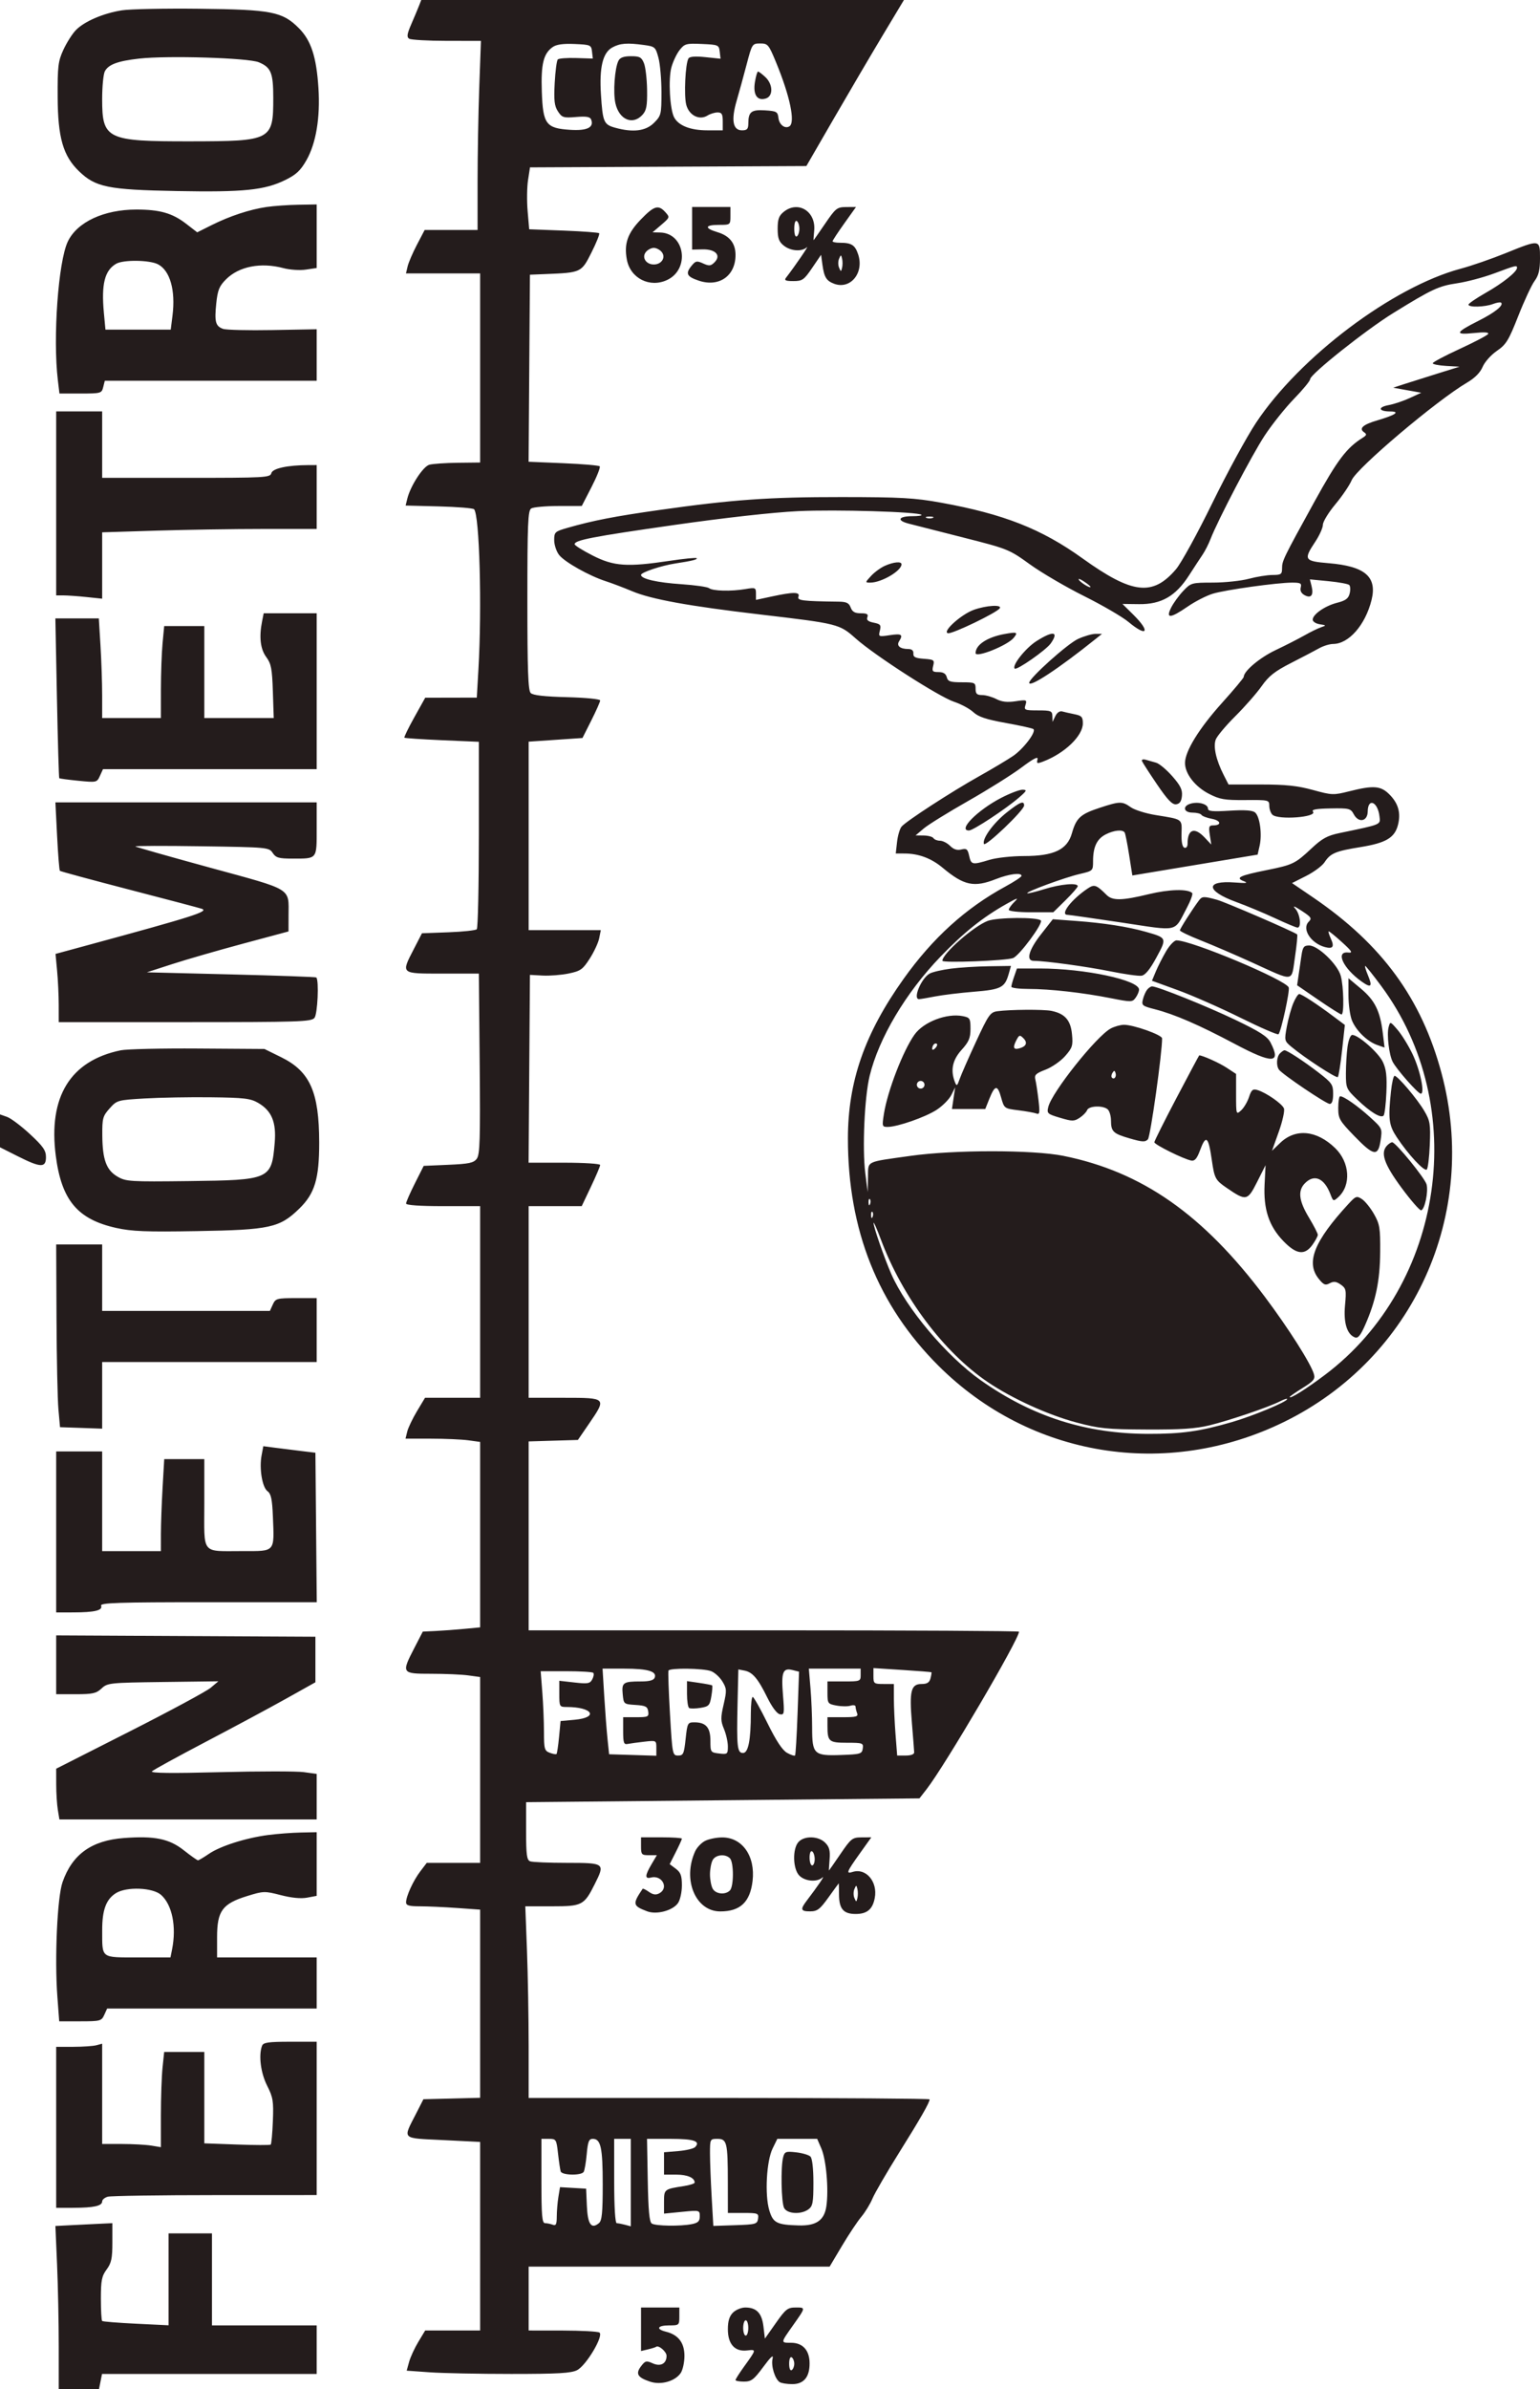 <svg id="svgContent" version="1.1" width="603" height="935" style="position: relative; width: 603px; height: 935px; margin:auto; user-select: none; cursor: default;" xmlns="http://www.w3.org/2000/svg" xmlns:xlink="http://www.w3.org/1999/xlink" viewBox="0 0 603 935"><g id="svgPath"><path d="M 164.071 2.250 C 163.588 3.488, 162.233 6.713, 161.059 9.418 C 159.375 13.302, 159.197 14.508, 160.213 15.153 C 160.921 15.602, 167.534 15.976, 174.908 15.985 L 188.316 16 187.658 34.160 C 187.296 44.148, 187 60.798, 187 71.160 L 187 90 176.639 90 L 166.279 90 163.267 95.750 C 161.610 98.913, 159.964 102.737, 159.608 104.250 L 158.962 107 173.481 107 L 188 107 188 144 L 188 181 179.250 181.100 C 174.438 181.155, 169.424 181.501, 168.109 181.869 C 165.635 182.562, 160.703 190.162, 159.477 195.169 L 158.824 197.838 171.832 198.169 C 178.986 198.351, 185.191 198.853, 185.621 199.285 C 187.752 201.424, 188.744 237.427, 187.343 261.750 L 186.694 273 176.597 273.022 L 166.500 273.043 162.240 280.678 C 159.897 284.878, 158.145 288.478, 158.347 288.680 C 158.548 288.882, 165.190 289.328, 173.107 289.671 L 187.500 290.296 187.500 326.560 C 187.500 346.505, 187.135 363.191, 186.690 363.639 C 186.244 364.087, 181.231 364.626, 175.550 364.836 L 165.221 365.219 162.110 371.250 C 156.958 381.240, 156.683 381, 173.250 381.001 L 187.500 381.003 187.822 416.251 C 188.093 445.887, 187.913 451.810, 186.690 453.449 C 185.469 455.085, 183.687 455.465, 175.570 455.820 L 165.903 456.243 162.451 463.096 C 160.553 466.866, 159 470.411, 159 470.975 C 159 471.628, 164.265 472, 173.500 472 L 188 472 188 509.500 L 188 547 177.211 547 L 166.423 547 163.270 552.250 C 161.536 555.137, 159.818 558.737, 159.450 560.250 L 158.783 563 168.752 563 C 174.235 563, 180.809 563.286, 183.360 563.636 L 188 564.272 188 600.556 L 188 636.841 181.750 637.432 C 178.313 637.758, 173.261 638.131, 170.525 638.262 L 165.550 638.500 162.275 644.837 C 157.102 654.847, 157.201 655, 168.860 655 C 174.284 655, 180.809 655.286, 183.360 655.636 L 188 656.272 188 692.636 L 188 729 177.551 729 L 167.102 729 164.582 732.304 C 161.815 735.931, 159 742.066, 159 744.468 C 159 745.653, 160.211 746, 164.346 746 C 167.287 746, 173.812 746.292, 178.846 746.650 L 188 747.299 188 784.117 L 188 820.934 176.894 821.217 L 165.788 821.500 162.985 827 C 157.658 837.452, 156.856 836.651, 173.471 837.482 L 188 838.208 188 875.104 L 188 912 177.243 912 L 166.485 912 163.809 916.432 C 162.336 918.869, 160.706 922.406, 160.185 924.290 L 159.239 927.717 168.273 928.359 C 173.242 928.711, 187.610 929, 200.203 929 C 218.558 929, 223.672 928.704, 225.988 927.506 C 229.588 925.645, 236.513 913.946, 234.699 912.793 C 234.039 912.374, 227.537 912.024, 220.250 912.015 L 207 912 207 899.500 L 207 887 265.924 887 L 324.848 887 329.674 878.893 C 332.328 874.434, 335.739 869.310, 337.253 867.507 C 338.768 865.704, 340.733 862.491, 341.620 860.367 C 342.508 858.243, 347.177 850.204, 351.995 842.502 C 360.313 829.209, 364 822.775, 364 821.550 C 364 821.247, 328.675 821, 285.500 821 L 207 821 206.997 800.750 C 206.995 789.612, 206.699 772.738, 206.340 763.250 L 205.685 746 216.168 746 C 227.966 746, 228.711 745.612, 232.887 737.290 C 236.983 729.129, 236.815 729, 222.082 729 C 214.977 729, 208.452 728.727, 207.582 728.393 C 206.269 727.889, 206 725.871, 206 716.519 L 206 705.252 283.011 704.506 L 360.021 703.761 362.843 700.131 C 370.053 690.852, 399 641.535, 399 638.529 C 399 638.238, 355.800 638, 303 638 L 207 638 207 601.036 L 207 564.072 216.638 563.786 L 226.277 563.500 230.638 557.138 C 237.571 547.025, 237.547 547, 221 547 L 207 547 207 509.500 L 207 472 217.389 472 L 227.778 472 231.389 464.396 C 233.375 460.214, 235 456.389, 235 455.896 C 235 455.403, 228.694 455, 220.988 455 L 206.975 455 207.238 418.250 L 207.500 381.500 212.500 381.768 C 215.250 381.916, 219.832 381.553, 222.682 380.961 C 227.319 379.999, 228.186 379.385, 230.921 375.123 C 232.603 372.503, 234.264 368.928, 234.614 367.179 L 235.250 364 221.125 364 L 207 364 207 327.119 L 207 290.239 217.537 289.521 L 228.074 288.802 231.537 281.926 C 233.442 278.144, 235 274.624, 235 274.104 C 235 273.576, 229.286 273.014, 222.047 272.829 C 213.132 272.603, 208.690 272.095, 207.797 271.200 C 206.784 270.184, 206.500 262.246, 206.500 234.914 C 206.500 204.903, 206.713 199.792, 208 198.979 C 208.825 198.457, 213.618 198.024, 218.652 198.015 L 227.804 198 231.632 190.563 C 233.738 186.473, 235.171 182.837, 234.817 182.483 C 234.463 182.129, 228.054 181.583, 220.574 181.270 L 206.976 180.699 207.238 144.100 L 207.500 107.500 213.500 107.259 C 227.614 106.691, 227.631 106.683, 231.584 98.833 C 233.533 94.962, 234.893 91.560, 234.606 91.272 C 234.318 90.985, 228.037 90.519, 220.646 90.237 L 207.209 89.724 206.597 82.612 C 206.260 78.700, 206.331 73.250, 206.755 70.500 L 207.524 65.500 261.631 65.241 L 315.738 64.983 326.581 46.241 C 332.544 35.934, 341.139 21.312, 345.680 13.750 L 353.937 -0 259.444 -0 L 164.950 0 164.071 2.250 M 47.777 4.033 C 40.466 5.168, 32.946 8.403, 29.671 11.823 C 28.261 13.295, 26.073 16.750, 24.810 19.500 C 22.759 23.962, 22.519 25.952, 22.578 38 C 22.656 53.902, 24.713 61.025, 30.964 67.041 C 37.436 73.268, 42.335 74.260, 69.098 74.761 C 95.421 75.255, 103.552 74.432, 111.683 70.454 C 115.945 68.369, 117.664 66.767, 119.971 62.727 C 123.745 56.118, 125.427 46.063, 124.691 34.502 C 123.912 22.250, 121.801 15.801, 117 11 C 110.559 4.559, 106.344 3.740, 78 3.421 C 64.525 3.269, 50.925 3.545, 47.777 4.033 M 216.388 18.429 C 212.778 20.978, 211.782 25.093, 212.154 35.912 C 212.592 48.612, 213.777 50.200, 223.271 50.805 C 229.896 51.226, 232.658 49.878, 231.476 46.798 C 231.052 45.692, 229.628 45.449, 225.558 45.787 C 220.639 46.195, 220.056 46.015, 218.474 43.601 C 217.078 41.471, 216.835 39.361, 217.195 32.499 C 217.440 27.839, 217.986 23.683, 218.409 23.263 C 218.832 22.843, 222.091 22.595, 225.652 22.711 L 232.125 22.921 231.813 20.211 C 231.512 17.607, 231.243 17.489, 225 17.218 C 220.469 17.022, 217.860 17.389, 216.388 18.429 M 239.785 18.554 C 236.023 20.595, 234.624 26.359, 235.307 37 C 236 47.779, 236.411 48.742, 240.849 49.975 C 247.854 51.921, 252.857 51.297, 256.077 48.077 C 258.878 45.276, 259 44.774, 259 36.091 C 259 31.107, 258.470 25.047, 257.822 22.626 C 256.694 18.408, 256.458 18.198, 252.183 17.612 C 245.571 16.705, 242.803 16.916, 239.785 18.554 M 266.110 19.587 C 264.953 21.058, 263.503 24.115, 262.888 26.381 C 261.635 30.996, 262.286 42.797, 263.967 45.939 C 265.704 49.184, 270.363 51, 276.950 51 L 283 51 283 47.500 C 283 44.659, 282.621 44, 280.986 44 C 279.879 44, 278.101 44.545, 277.035 45.210 C 273.843 47.203, 269.801 45.160, 268.704 40.998 C 267.749 37.377, 268.355 24.853, 269.580 22.870 C 270.043 22.122, 272.264 21.952, 276.204 22.364 L 282.131 22.983 281.816 20.242 C 281.511 17.594, 281.272 17.490, 274.857 17.207 C 268.680 16.934, 268.065 17.101, 266.110 19.587 M 292.337 25.261 C 291.147 29.792, 289.384 36.207, 288.419 39.515 C 286.229 47.025, 286.956 51, 290.519 51 C 292.555 51, 293.003 50.507, 293.015 48.250 C 293.040 43.740, 294.202 42.847, 299.597 43.189 C 304.071 43.473, 304.527 43.733, 304.808 46.165 C 305.114 48.812, 307.347 50.522, 309.090 49.444 C 311.498 47.956, 309.322 37.573, 303.812 24.250 C 300.982 17.408, 300.636 17.001, 297.657 17.011 C 294.547 17.021, 294.468 17.143, 292.337 25.261 M 54.500 22.931 C 46.138 23.870, 42.490 25.215, 41.061 27.886 C 40.477 28.977, 40 33.887, 40 38.799 C 40 54.495, 41.794 55.354, 74.500 55.311 C 106.338 55.270, 107 54.925, 107 38.369 C 107 28.516, 106.134 26.372, 101.346 24.371 C 97.219 22.647, 65.664 21.677, 54.500 22.931 M 242.172 23.750 C 240.690 26.637, 240.006 36.227, 240.980 40.473 C 242.451 46.893, 247.775 49.116, 251.588 44.903 C 253.130 43.199, 253.464 41.371, 253.371 35.153 C 253.308 30.944, 252.760 26.262, 252.153 24.750 C 251.208 22.394, 250.478 22, 247.060 22 C 244.269 22, 242.800 22.526, 242.172 23.750 M 295.588 32.175 C 294.802 37.089, 296.506 39.609, 299.888 38.535 C 302.803 37.610, 302.691 32.998, 299.686 30.174 C 298.413 28.978, 297.120 28, 296.813 28 C 296.507 28, 295.955 29.879, 295.588 32.175 M 104.387 80.999 C 97.798 81.965, 89.955 84.551, 82.861 88.098 L 77.222 90.917 72.861 87.552 C 67.491 83.410, 62.598 82.013, 53.432 82.006 C 40.671 81.996, 30.176 86.895, 26.539 94.559 C 22.808 102.421, 20.666 132.252, 22.648 148.750 L 23.279 154 31.531 154 C 39.499 154, 39.805 153.914, 40.411 151.500 L 41.038 149 82.519 149 L 124 149 124 138.924 L 124 128.848 106.750 129.162 C 97.263 129.335, 88.529 129.127, 87.342 128.700 C 84.385 127.636, 83.933 125.942, 84.681 118.717 C 85.217 113.540, 85.851 111.971, 88.473 109.340 C 93.550 104.242, 102.133 102.564, 111 104.934 C 113.481 105.598, 117.407 105.855, 119.750 105.507 L 124 104.877 124 92.439 L 124 80 116.750 80.125 C 112.763 80.193, 107.199 80.587, 104.387 80.999 M 250.873 85.938 C 245.720 91.284, 244.292 95.414, 245.455 101.612 C 246.829 108.935, 254.469 112.769, 261.264 109.545 C 270.264 105.274, 268.171 91.225, 258.500 90.991 L 255.500 90.919 258.930 87.987 C 262.287 85.116, 262.321 85.012, 260.525 83.027 C 257.784 79.999, 256.111 80.504, 250.873 85.938 M 271 89.336 L 271 97.673 275.119 97.586 C 280.208 97.480, 282.476 99.953, 279.770 102.659 C 278.320 104.108, 277.673 104.172, 275.312 103.096 C 272.838 101.969, 272.361 102.071, 270.742 104.070 C 268.322 107.059, 268.908 108.249, 273.577 109.820 C 281.538 112.498, 288 107.996, 288 99.772 C 288 95.222, 285.677 92.283, 280.964 90.871 C 275.699 89.294, 275.940 88, 281.500 88 C 285.976 88, 286 87.981, 286 84.500 L 286 81 278.500 81 L 271 81 271 89.336 M 306.861 82.912 C 304.989 84.428, 304.500 85.792, 304.500 89.500 C 304.500 93.208, 304.989 94.572, 306.861 96.088 C 309.556 98.271, 313.964 98.592, 315.944 96.750 C 317.054 95.717, 311.187 104.282, 307.724 108.750 C 306.986 109.702, 307.679 110, 310.628 109.998 C 314.167 109.996, 314.801 109.555, 318 104.854 L 321.500 99.712 322.035 103.606 C 322.703 108.467, 323.568 109.885, 326.560 111.023 C 332.944 113.450, 338.421 106.837, 336.029 99.588 C 334.810 95.893, 333.425 95, 328.918 95 C 327.313 95, 326 94.743, 326 94.429 C 326 94.115, 328.064 90.965, 330.588 87.429 L 335.176 81 331.338 81.024 C 327.746 81.046, 327.217 81.462, 323.086 87.524 C 320.659 91.086, 318.622 94, 318.560 94 C 318.498 94, 318.609 92.308, 318.806 90.239 C 319.526 82.687, 312.478 78.363, 306.861 82.912 M 311 89.500 C 311 91.657, 311.404 92.869, 312 92.500 C 312.550 92.160, 313 90.810, 313 89.500 C 313 88.190, 312.550 86.840, 312 86.500 C 311.404 86.131, 311 87.343, 311 89.500 M 589.500 99.085 C 584 101.312, 576.125 104.034, 572 105.133 C 545.352 112.236, 508.883 139.678, 491.775 165.500 C 488.131 171, 480.415 185.178, 474.628 197.007 C 468.842 208.836, 462.463 220.435, 460.453 222.783 C 451.329 233.443, 443.364 232.512, 423.861 218.507 C 407.800 206.975, 393.062 201.174, 368.500 196.719 C 358.132 194.838, 352.829 194.539, 329.500 194.521 C 301.100 194.499, 286.786 195.516, 258 199.601 C 240.544 202.078, 232.186 203.703, 222.250 206.551 C 217.266 207.980, 217 208.225, 217 211.393 C 217 213.229, 217.871 215.838, 218.936 217.192 C 221.120 219.968, 230.732 225.367, 237.203 227.452 C 239.567 228.213, 244.208 229.974, 247.518 231.364 C 255.047 234.527, 269.570 237.165, 297.626 240.466 C 328.264 244.071, 328.671 244.173, 335.093 249.886 C 342.574 256.542, 367.690 272.685, 373.617 274.648 C 376.302 275.537, 379.675 277.354, 381.110 278.686 C 383.099 280.530, 386.148 281.542, 393.910 282.937 C 399.515 283.943, 404.354 285.021, 404.664 285.331 C 405.783 286.450, 400.729 293.089, 396.660 295.848 C 394.372 297.398, 388.401 300.961, 383.391 303.764 C 372.501 309.857, 354.767 321.370, 353.010 323.488 C 352.319 324.320, 351.526 327.026, 351.247 329.501 L 350.740 334 354.120 334.006 C 359.694 334.015, 364.642 335.859, 369.110 339.592 C 377.460 346.568, 381.384 347.396, 390 344 C 395.124 341.980, 400.010 341.369, 399.988 342.750 C 399.982 343.163, 397.169 345.024, 393.738 346.887 C 378.102 355.377, 365.215 367.056, 353.792 383.086 C 338.579 404.433, 332.022 423.223, 332.010 445.500 C 331.992 481.326, 343.769 510.863, 367.498 534.500 C 403.392 570.255, 456.672 578.936, 502.629 556.519 C 553.547 531.681, 579.188 475.083, 564.459 420.044 C 556.627 390.780, 541.159 369.600, 514.204 351.230 L 505.908 345.577 511.435 342.782 C 514.475 341.245, 517.710 338.847, 518.623 337.453 C 520.952 333.898, 522.875 333.086, 532.739 331.489 C 542.685 329.879, 546.109 327.847, 547.393 322.791 C 548.579 318.120, 547.518 314.364, 544.026 310.872 C 540.646 307.492, 537.821 307.269, 528.388 309.638 C 522.103 311.217, 521.582 311.199, 514.062 309.138 C 508.009 307.479, 503.432 307, 493.650 307 L 481.041 307 479.132 303.250 C 476.160 297.410, 474.988 292.161, 476.039 289.398 C 476.547 288.060, 480.009 283.936, 483.732 280.233 C 487.454 276.530, 492.078 271.257, 494.007 268.515 C 496.801 264.543, 499.136 262.703, 505.507 259.455 C 509.903 257.213, 514.850 254.622, 516.500 253.696 C 518.150 252.770, 520.625 252.008, 522 252.002 C 528.120 251.978, 534.603 244.575, 537.031 234.838 C 539.306 225.711, 534.506 221.581, 520.250 220.397 C 510.675 219.602, 510.322 219.038, 515 212 C 516.645 209.525, 517.993 206.527, 517.996 205.337 C 517.998 204.148, 520.199 200.543, 522.887 197.327 C 525.574 194.110, 528.444 189.873, 529.264 187.911 C 531.250 183.157, 562.517 156.722, 574.409 149.742 C 577.493 147.932, 579.599 145.810, 580.535 143.571 C 581.321 141.689, 583.813 138.890, 586.091 137.329 C 589.740 134.830, 590.719 133.237, 594.488 123.661 C 596.835 117.700, 599.710 111.531, 600.877 109.952 C 602.490 107.771, 603 105.629, 603 101.040 C 603 93.608, 603.017 93.611, 589.500 99.085 M 252.930 98.584 C 251.176 100.697, 252.926 103.500, 256 103.500 C 259.074 103.500, 260.824 100.697, 259.070 98.584 C 258.347 97.713, 256.965 97, 256 97 C 255.035 97, 253.653 97.713, 252.930 98.584 M 328.548 101.250 C 328.129 102.213, 328.129 103.787, 328.548 104.750 C 329.273 106.417, 329.329 106.417, 329.728 104.750 C 329.958 103.787, 329.958 102.213, 329.728 101.250 C 329.329 99.583, 329.273 99.583, 328.548 101.250 M 45.500 103.208 C 40.986 105.796, 39.628 111.206, 40.675 122.420 L 41.289 129 54.073 129 L 66.856 129 67.549 123.456 C 68.780 113.605, 66.581 105.869, 61.855 103.425 C 58.570 101.726, 48.321 101.590, 45.500 103.208 M 585 107.017 C 580.875 108.552, 574.403 110.272, 570.618 110.837 C 563.282 111.934, 560.786 113.095, 545.546 122.500 C 534.848 129.102, 513 146.471, 513 148.374 C 513 149.035, 510.170 152.484, 506.710 156.038 C 503.251 159.592, 498.055 166.100, 495.163 170.500 C 490.168 178.101, 476.869 203.512, 473.967 211 C 473.221 212.925, 471.849 215.625, 470.917 217 C 469.986 218.375, 467.548 222.098, 465.499 225.274 C 460.306 233.323, 454.701 236.527, 446 236.421 L 439.500 236.341 443.750 240.539 C 450.609 247.314, 449.180 249.499, 441.880 243.399 C 439.509 241.419, 431.704 236.873, 424.535 233.297 C 417.366 229.722, 407.782 224.111, 403.238 220.830 C 395.146 214.987, 394.611 214.772, 377.238 210.369 C 367.482 207.897, 357.799 205.432, 355.720 204.890 C 350.956 203.651, 351.816 202, 357.226 202 C 359.485 202, 361.098 201.764, 360.810 201.477 C 359.621 200.287, 327.314 199.320, 312.475 200.030 C 302.788 200.493, 283.708 202.623, 264 205.441 C 231.904 210.031, 225 211.366, 225 212.981 C 225 213.435, 228.186 215.425, 232.080 217.403 C 240.366 221.613, 245.551 221.971, 262.151 219.477 C 267.726 218.640, 272.501 218.168, 272.762 218.429 C 273.268 218.934, 270.947 219.514, 264.500 220.491 C 258.993 221.327, 251 223.986, 251 224.983 C 251 226.542, 257.258 227.978, 266.864 228.623 C 272.164 228.979, 277.015 229.675, 277.644 230.170 C 279.070 231.291, 286.228 231.475, 291.794 230.535 C 295.790 229.860, 296 229.947, 296 232.288 L 296 234.752 302.250 233.411 C 310.751 231.587, 313.364 231.610, 312.638 233.500 C 312.060 235.008, 314.178 235.271, 328.379 235.451 C 331.463 235.490, 332.431 235.962, 333.097 237.750 C 333.722 239.427, 334.734 240, 337.075 240 C 339.481 240, 340.077 240.357, 339.627 241.529 C 339.203 242.634, 339.888 243.228, 342.094 243.669 C 344.752 244.200, 345.066 244.600, 344.524 246.761 C 343.912 249.197, 343.983 249.230, 348.451 248.560 C 353.059 247.869, 353.720 248.313, 352.037 250.974 C 350.939 252.711, 352.435 253.962, 355.639 253.985 C 357.057 253.995, 357.731 254.590, 357.639 255.750 C 357.530 257.122, 358.420 257.567, 361.755 257.808 C 365.714 258.094, 365.967 258.285, 365.396 260.558 C 364.859 262.696, 365.119 263, 367.485 263 C 369.346 263, 370.350 263.622, 370.710 265 C 371.152 266.688, 372.074 267, 376.617 267 C 381.692 267, 382 267.143, 382 269.500 C 382 271.513, 382.497 272, 384.550 272 C 385.952 272, 388.451 272.699, 390.103 273.553 C 392.259 274.668, 394.393 274.914, 397.662 274.423 C 401.985 273.775, 402.183 273.849, 401.541 275.870 C 400.907 277.869, 401.207 278, 406.433 278 C 411.519 278, 412.006 278.194, 412.068 280.250 L 412.135 282.500 413.228 280.233 C 413.881 278.878, 414.959 278.145, 415.910 278.409 C 416.785 278.652, 418.962 279.145, 420.750 279.505 C 423.525 280.063, 424 280.586, 424 283.077 C 424 287.983, 416.869 294.818, 408.384 298.044 C 406.070 298.924, 405.814 298.819, 406.245 297.171 C 406.594 295.836, 404.777 296.762, 399.910 300.399 C 396.157 303.205, 386.746 309.100, 378.997 313.500 C 371.248 317.900, 363.466 322.719, 361.704 324.209 L 358.500 326.919 361.691 326.959 C 363.446 326.982, 365.160 327.450, 365.500 328 C 365.840 328.550, 366.991 329, 368.059 329 C 369.127 329, 370.907 329.907, 372.015 331.015 C 373.403 332.403, 374.773 332.844, 376.417 332.431 C 378.463 331.918, 378.901 332.273, 379.482 334.916 C 380.255 338.437, 380.697 338.525, 387.409 336.489 C 390.127 335.665, 396.169 335, 400.947 335 C 412.653 335, 417.892 332.515, 419.711 326.101 C 421.417 320.087, 423.038 318.597, 430.560 316.128 C 438.498 313.522, 439.382 313.507, 442.790 315.914 C 444.281 316.966, 448.650 318.336, 452.500 318.957 C 463.231 320.689, 462.789 320.374, 462.635 326.177 C 462.548 329.475, 462.944 331.448, 463.750 331.730 C 464.479 331.985, 465 331.333, 465 330.165 C 465 324.489, 467.695 323.516, 471.692 327.750 L 474.289 330.500 473.708 326.750 C 473.210 323.541, 473.397 323, 475.004 323 C 478.459 323, 478.100 321.109, 474.517 320.437 C 472.570 320.072, 470.731 319.374, 470.430 318.887 C 470.129 318.399, 468.559 318, 466.941 318 C 463.295 318, 462.909 315.312, 466.428 314.429 C 469.507 313.656, 473 314.734, 473 316.457 C 473 317.490, 474.850 317.663, 481.479 317.250 C 487.382 316.881, 490.406 317.092, 491.430 317.942 C 493.291 319.487, 494.244 326.434, 493.216 330.971 L 492.430 334.442 467.904 338.522 L 443.379 342.601 442.118 334.590 C 441.425 330.184, 440.638 326.223, 440.370 325.789 C 439.588 324.524, 436.143 324.874, 432.907 326.548 C 429.482 328.319, 428 331.465, 428 336.965 C 428 340.770, 427.958 340.810, 422.750 342.024 C 416.945 343.376, 401.656 348.989, 402.225 349.558 C 402.424 349.757, 405.419 349.037, 408.882 347.960 C 415.295 345.964, 422 345.365, 422 346.788 C 422 347.221, 419.847 349.696, 417.216 352.288 L 412.431 357 403.716 357 C 398.807 357, 395 356.580, 395 356.039 C 395 355.510, 396.012 354.090, 397.250 352.883 C 399.037 351.140, 398.378 351.321, 394.051 353.763 C 384.764 359.004, 377.401 364.888, 368.259 374.373 C 354.656 388.486, 344.078 406.292, 340.502 421.095 C 338.501 429.379, 337.601 449.422, 338.801 459 L 339.741 466.500 339.870 460.769 C 340.021 454.112, 338.529 454.870, 356.500 452.331 C 373.519 449.927, 404.468 449.922, 416.372 452.322 C 447.173 458.531, 471.091 475.256, 495.270 507.492 C 504.574 519.895, 513.270 533.594, 514.480 537.750 C 515.035 539.656, 514.361 540.480, 510.067 543.149 C 507.280 544.881, 505 546.468, 505 546.675 C 505 547.606, 511.503 543.528, 518.861 537.984 C 565.589 502.773, 575.681 432.855, 540.820 385.839 C 537.624 381.527, 534.804 378, 534.555 378 C 534.306 378, 534.780 379.624, 535.610 381.608 C 537.512 386.160, 536.899 386.777, 533.136 384.097 C 525.905 378.948, 522.781 372.189, 527.895 372.757 C 529.826 372.971, 529.407 372.285, 525.354 368.605 C 522.684 366.180, 520.371 364.319, 520.213 364.469 C 520.054 364.619, 520.465 365.927, 521.125 367.375 C 522.560 370.525, 521.894 371.455, 518.797 370.623 C 513.272 369.139, 509.646 363.496, 512.429 360.714 C 513.758 359.385, 513.454 358.908, 509.713 356.458 C 506.690 354.479, 505.994 354.259, 507.250 355.678 C 509.092 357.762, 509.669 363, 508.055 363 C 507.536 363, 503.598 361.358, 499.305 359.351 C 495.012 357.345, 488.140 354.479, 484.034 352.982 C 472.119 348.641, 471.827 344.471, 483.500 345.346 C 488.050 345.687, 488.896 345.564, 487 344.833 C 483.565 343.510, 485.372 342.639, 496 340.496 C 506.264 338.427, 507.132 338.006, 513.572 331.974 C 517.714 328.095, 519.732 326.997, 524.572 325.990 C 541.148 322.542, 540.534 322.798, 540.153 319.500 C 539.482 313.702, 535.611 312.083, 535.539 317.570 C 535.487 321.472, 531.966 322.173, 530.084 318.656 C 528.864 316.378, 528.288 316.233, 520.978 316.362 C 515.357 316.461, 513.433 316.812, 514.100 317.617 C 515.924 319.821, 500.377 320.977, 498.200 318.800 C 497.540 318.140, 497 316.568, 497 315.306 C 497 313.072, 496.755 313.014, 487.627 313.088 C 479.493 313.153, 477.611 312.831, 473.377 310.652 C 467.920 307.842, 464 302.795, 464 298.578 C 464 293.978, 469.500 285.060, 478.512 275.045 C 483.181 269.858, 487 265.285, 487 264.883 C 487 262.630, 493.280 257.349, 499.429 254.432 C 503.318 252.587, 508.427 249.984, 510.782 248.647 C 513.137 247.310, 516.062 245.879, 517.282 245.467 C 519.399 244.752, 519.375 244.698, 516.750 244.292 C 515.237 244.059, 514 243.255, 514 242.506 C 514 240.424, 518.855 237.065, 523.588 235.874 C 526.872 235.047, 527.977 234.229, 528.471 232.258 C 528.823 230.857, 528.748 229.359, 528.305 228.929 C 527.862 228.499, 524.214 227.828, 520.197 227.439 L 512.894 226.731 513.541 229.309 C 514.441 232.895, 513.402 234.286, 510.845 232.917 C 509.519 232.208, 508.986 231.163, 509.312 229.914 C 509.741 228.273, 509.263 228, 505.958 228 C 500.089 228, 479.969 230.804, 474.908 232.327 C 472.440 233.070, 468.025 235.325, 465.098 237.339 C 458.205 242.080, 456.345 242.198, 458.586 237.750 C 459.487 235.963, 461.612 233.037, 463.308 231.250 C 466.317 228.079, 466.601 228, 474.946 227.988 C 479.651 227.982, 485.975 227.312, 489 226.500 C 492.025 225.688, 496.188 225.018, 498.250 225.012 C 501.600 225.001, 502 224.728, 502 222.450 C 502 219.450, 502.368 218.692, 514.705 196.283 C 523.652 180.032, 527.279 175.232, 533.579 171.302 C 535.147 170.324, 535.247 169.931, 534.122 169.164 C 531.959 167.688, 533.659 166.156, 539.301 164.498 C 546.491 162.385, 548.431 161.035, 544.309 161.015 C 539.720 160.993, 539.355 159.341, 543.759 158.531 C 545.816 158.152, 549.525 156.908, 552 155.766 L 556.500 153.691 551 152.705 L 545.500 151.719 549.500 150.414 C 551.700 149.697, 557.550 147.847, 562.500 146.305 L 571.500 143.500 566.250 143.198 C 563.362 143.031, 561 142.559, 561 142.148 C 561 141.737, 565.738 139.221, 571.530 136.557 C 577.321 133.893, 582.342 131.256, 582.687 130.698 C 583.102 130.026, 581.209 129.902, 577.104 130.331 C 569.435 131.133, 569.810 130.128, 578.882 125.559 C 585.353 122.301, 588.844 119.511, 587.781 118.448 C 587.504 118.171, 586.061 118.407, 584.574 118.972 C 581.388 120.183, 575 120.344, 575 119.213 C 575 118.780, 578.038 116.701, 581.750 114.592 C 588.471 110.773, 594 106.360, 594 104.813 C 594 103.715, 593.616 103.809, 585 107.017 M 22 197 L 22 233 24.853 233 C 26.423 233, 30.473 233.289, 33.853 233.642 L 40 234.285 40 221.301 L 40 208.318 61.161 207.659 C 72.800 207.297, 91.700 207, 103.161 207 L 124 207 124 194.500 L 124 182 120.750 182.009 C 112.588 182.031, 106.734 183.301, 106.249 185.155 C 105.793 186.901, 104.004 187, 72.883 187 L 40 187 40 174 L 40 161 31 161 L 22 161 22 197 M 362.750 202.662 C 363.438 202.940, 364.563 202.940, 365.250 202.662 C 365.938 202.385, 365.375 202.158, 364 202.158 C 362.625 202.158, 362.063 202.385, 362.750 202.662 M 346.500 221.412 C 344.850 222.145, 342.409 223.927, 341.076 225.373 C 338.701 227.946, 338.695 228, 340.761 228 C 345.141 228, 353 223.393, 353 220.826 C 353 219.612, 349.927 219.889, 346.500 221.412 M 422.433 226.891 C 423.146 228.045, 427 230.374, 427 229.650 C 427 229.419, 425.820 228.457, 424.377 227.511 C 422.934 226.566, 422.059 226.287, 422.433 226.891 M 381.353 238.628 C 376.367 240.395, 368.707 247.320, 371.206 247.801 C 372.956 248.138, 390.443 239.709, 391.482 238.028 C 392.412 236.524, 386.262 236.888, 381.353 238.628 M 102.625 243.125 C 101.395 249.273, 101.945 254.006, 104.250 257.121 C 106.176 259.722, 106.549 261.663, 106.841 270.580 L 107.182 281 93.591 281 L 80 281 80 263 L 80 245 72.145 245 L 64.289 245 63.652 251.750 C 63.301 255.463, 63.011 263.563, 63.007 269.750 L 63 281 51.500 281 L 40 281 40 272.156 C 40 267.291, 39.707 258.516, 39.348 252.656 L 38.696 242 30.189 242 L 21.681 242 22.295 273.121 C 22.633 290.238, 23.042 304.375, 23.205 304.537 C 23.367 304.698, 26.746 305.150, 30.714 305.541 C 37.824 306.241, 37.946 306.213, 39.125 303.626 L 40.321 301 82.161 301 L 124 301 124 270.500 L 124 240 113.625 240 L 103.250 240 102.625 243.125 M 393.326 248.110 C 386.561 249.341, 382 252.350, 382 255.582 C 382 257.583, 394.421 252.623, 396.893 249.635 C 398.736 247.407, 398.274 247.209, 393.326 248.110 M 405.852 250.879 C 401.584 253.586, 396.127 260.460, 397.309 261.642 C 398.094 262.427, 409.615 254.388, 411.442 251.780 C 414.728 247.088, 412.417 246.715, 405.852 250.879 M 422.146 250.020 C 418.028 251.888, 403 265.365, 403 267.189 C 403 269.247, 414.641 261.573, 429 250.051 L 431.500 248.044 429 248.044 C 427.625 248.044, 424.541 248.933, 422.146 250.020 M 447.132 297.790 C 447.334 298.340, 449.975 302.435, 453 306.889 C 457.124 312.963, 459 314.928, 460.500 314.745 C 461.930 314.570, 462.585 313.630, 462.799 311.446 C 463.032 309.061, 462.204 307.377, 459.013 303.752 C 456.767 301.200, 453.932 298.826, 452.714 298.477 C 451.496 298.127, 449.659 297.605, 448.632 297.316 C 447.604 297.027, 446.929 297.240, 447.132 297.790 M 392.108 312.184 C 382.767 317.001, 374.846 325, 379.416 325 C 381.042 325, 393.802 316.599, 399 312.106 C 402.073 309.450, 402.243 309.076, 400.390 309.041 C 399.230 309.018, 395.503 310.433, 392.108 312.184 M 22.359 327.180 C 22.726 334.429, 23.215 340.549, 23.447 340.780 C 23.678 341.011, 35.935 344.330, 50.684 348.154 C 65.433 351.979, 78.175 355.342, 79 355.629 C 81.972 356.660, 75.918 358.587, 33.619 370.074 L 21.739 373.300 22.362 379.900 C 22.705 383.530, 22.989 389.538, 22.993 393.250 L 23 400 72.378 400 C 117.191 400, 121.882 399.846, 123.128 398.338 C 124.359 396.847, 124.958 383.625, 123.845 382.512 C 123.641 382.308, 108.630 381.771, 90.487 381.320 L 57.500 380.500 67.500 377.263 C 73 375.482, 85.482 371.882, 95.238 369.263 L 112.976 364.500 112.988 358.315 C 113.009 347.283, 114.965 348.479, 82.362 339.577 C 66.488 335.243, 53.275 331.491, 53 331.239 C 52.725 330.987, 64.380 330.958, 78.900 331.173 C 104.844 331.558, 105.325 331.603, 106.772 333.782 C 108.033 335.682, 109.147 336, 114.540 336 C 124.284 336, 124 336.349, 124 324.393 L 124 314 72.846 314 L 21.692 314 22.359 327.180 M 394.221 317.919 C 389 322.046, 384.551 328.154, 385.247 330.241 C 385.721 331.662, 401 317.089, 401 315.216 C 401 313.184, 399.408 313.819, 394.221 317.919 M 425.932 347.680 C 419.539 351.946, 414.887 358, 418.003 358 C 418.555 358, 428.062 359.359, 439.129 361.019 C 462.002 364.451, 459.545 365, 464.694 355.309 C 466.211 352.454, 467.162 349.829, 466.809 349.475 C 465.129 347.795, 457.806 347.982, 449.863 349.907 C 439.306 352.466, 435.616 352.535, 433.289 350.220 C 429.281 346.232, 428.504 345.963, 425.932 347.680 M 469.495 352.323 C 466.912 355.758, 462 363.466, 462 364.083 C 462 364.464, 465.712 366.244, 470.250 368.040 C 474.788 369.836, 483.675 373.658, 490 376.533 C 507.200 384.353, 505.563 384.545, 507.053 374.528 C 507.752 369.832, 508.138 365.844, 507.912 365.665 C 506.469 364.524, 479.766 352.996, 476.500 352.104 C 471.369 350.702, 470.698 350.723, 469.495 352.323 M 386.800 360.360 C 381.331 362.385, 369 373.207, 369 375.981 C 369 376.918, 393.869 375.970, 396.656 374.927 C 399.164 373.989, 408.581 361.248, 407.538 360.204 C 406.176 358.841, 390.588 358.958, 386.800 360.360 M 407.621 365.616 C 402.805 371.749, 401.633 375.994, 404.750 376.008 C 409.315 376.030, 425.529 378.248, 434.664 380.100 C 440.254 381.234, 445.793 382.013, 446.973 381.831 C 448.446 381.604, 450.272 379.372, 452.800 374.708 C 456.978 367, 456.986 367.019, 448.500 364.612 C 441.605 362.656, 432.178 361.193, 421.370 360.400 L 412.240 359.731 407.621 365.616 M 456.595 372.250 C 455.225 374.587, 453.419 378.142, 452.581 380.149 L 451.057 383.799 461.279 387.519 C 466.900 389.566, 477.909 394.414, 485.742 398.294 C 493.575 402.174, 500.265 405.069, 500.608 404.726 C 501.616 403.717, 505.111 387.732, 504.609 386.424 C 503.473 383.463, 466.592 368, 460.666 368 C 459.796 368, 457.964 369.913, 456.595 372.250 M 509.588 374 C 509.265 376.200, 508.752 379.703, 508.449 381.784 L 507.897 385.567 516.227 391.284 C 520.808 394.428, 524.881 397, 525.278 397 C 526.356 397, 526.139 386.039, 524.979 381.863 C 523.724 377.346, 516.065 370, 512.610 370 C 510.535 370, 510.089 370.590, 509.588 374 M 372.310 379.060 C 368.905 379.503, 365.197 380.359, 364.070 380.963 C 360.757 382.736, 357.293 391, 359.864 391 C 360.338 391, 363.151 390.526, 366.114 389.946 C 369.076 389.367, 375.914 388.536, 381.309 388.101 C 391.942 387.243, 393.425 386.493, 394.942 381.203 L 395.860 378 387.180 378.127 C 382.406 378.197, 375.714 378.616, 372.310 379.060 M 397.098 382.149 C 396.494 383.881, 396 385.681, 396 386.149 C 396 386.617, 399.038 387.003, 402.750 387.008 C 411.178 387.017, 423.938 388.449, 434.911 390.617 C 442.970 392.210, 443.379 392.203, 444.661 390.448 C 445.398 389.442, 446 388.003, 446 387.253 C 446 383.531, 424.708 379, 407.219 379 L 398.196 379 397.098 382.149 M 528 389.439 C 528 393.083, 528.625 397.560, 529.389 399.389 C 531.068 403.408, 535.403 407.596, 539.284 408.949 L 542.137 409.944 541.440 404.222 C 540.395 395.645, 538.330 391.463, 532.893 386.910 L 528 382.814 528 389.439 M 449.203 387.256 C 448.630 387.946, 447.874 389.654, 447.523 391.052 C 446.927 393.427, 447.230 393.681, 452.171 394.947 C 459.931 396.936, 469.394 401.036, 483.527 408.534 C 498.380 416.413, 501.774 416.266, 497.463 407.929 C 496.262 405.606, 493.264 403.681, 483.713 399.104 C 472.654 393.802, 453.234 386, 451.099 386 C 450.629 386, 449.776 386.565, 449.203 387.256 M 506.399 392.588 C 505.574 394.562, 504.437 398.679, 503.871 401.738 C 502.867 407.169, 502.910 407.355, 505.672 409.656 C 510.922 414.029, 523.263 422.071, 523.839 421.494 C 524.153 421.180, 524.900 416.462, 525.499 411.009 L 526.587 401.096 522.044 397.695 C 515.567 392.847, 509.671 389, 508.717 389 C 508.266 389, 507.223 390.615, 506.399 392.588 M 390.500 395.730 C 387.753 396.105, 387.052 397.107, 382.178 407.628 C 379.250 413.947, 376.362 420.530, 375.760 422.258 C 374.792 425.035, 374.578 425.173, 373.903 423.449 C 372.101 418.842, 372.931 414.819, 376.500 410.868 C 379.376 407.685, 380 406.214, 380 402.622 C 380 398.564, 379.784 398.207, 377 397.650 C 370.757 396.401, 361.642 399.885, 358.087 404.878 C 353.601 411.178, 347.528 426.895, 346.107 435.884 C 345.337 440.760, 345.404 441, 347.544 441 C 351.380 441, 362.295 437.203, 366.726 434.327 C 369.050 432.819, 371.640 430.216, 372.481 428.542 L 374.010 425.500 373.377 429.750 L 372.744 434 379.264 434 L 385.783 434 387.349 430.085 C 389.564 424.549, 390.573 424.404, 391.976 429.416 C 393.198 433.780, 393.221 433.797, 398.758 434.489 C 401.814 434.871, 404.989 435.442, 405.814 435.759 C 407.089 436.248, 407.211 435.451, 406.624 430.459 C 406.244 427.228, 405.693 423.625, 405.399 422.454 C 404.951 420.669, 405.597 420.044, 409.386 418.597 C 411.872 417.647, 415.328 415.251, 417.065 413.273 C 419.918 410.023, 420.177 409.195, 419.744 404.693 C 419.218 399.212, 416.932 396.636, 411.657 395.581 C 408.550 394.960, 395.464 395.052, 390.500 395.730 M 543.709 402.003 C 542.959 404.873, 543.888 412.741, 545.303 415.500 C 546.823 418.464, 555.233 428, 556.327 428 C 558.006 428, 556.081 418.765, 553.100 412.523 C 551.518 409.210, 548.897 404.955, 547.277 403.066 C 544.345 399.650, 544.326 399.645, 543.709 402.003 M 434.882 402.503 C 429.269 405.553, 411.857 427.432, 410.466 433.184 C 409.853 435.716, 410.115 435.957, 415.086 437.433 C 419.856 438.850, 420.580 438.850, 422.731 437.441 C 424.038 436.584, 425.356 435.235, 425.661 434.442 C 426.336 432.682, 432.110 432.510, 433.800 434.200 C 434.460 434.860, 435.007 436.773, 435.015 438.450 C 435.037 442.845, 435.830 443.607, 442.361 445.504 C 447.279 446.932, 448.424 446.989, 449.479 445.853 C 450.470 444.787, 455.113 411.682, 455.020 406.342 C 454.996 404.972, 443.735 400.982, 440.056 401.040 C 438.650 401.062, 436.322 401.720, 434.882 402.503 M 398.098 406.818 C 396.478 409.843, 396.752 410.878, 399.016 410.286 C 401.859 409.542, 402.489 408.061, 400.716 406.287 C 399.355 404.926, 399.080 404.982, 398.098 406.818 M 527.636 409.640 C 527.286 412.191, 527 416.924, 527 420.156 C 527 425.818, 527.166 426.192, 531.506 430.351 C 536.608 435.239, 540.640 437.694, 541.748 436.585 C 542.162 436.172, 542.657 432.095, 542.848 427.525 C 543.115 421.148, 542.791 418.362, 541.454 415.543 C 539.738 411.929, 531.878 405, 529.492 405 C 528.798 405, 527.997 407.002, 527.636 409.640 M 365.667 408.667 C 365.300 409.033, 365 409.798, 365 410.367 C 365 410.993, 365.466 410.934, 366.183 410.217 C 366.834 409.566, 367.134 408.801, 366.850 408.517 C 366.566 408.233, 366.033 408.300, 365.667 408.667 M 47.270 411.018 C 27.549 415.079, 18.855 429.181, 21.838 452.273 C 24.087 469.683, 30.342 477.160, 45.476 480.527 C 51.621 481.894, 57.154 482.111, 77.209 481.769 C 105.708 481.284, 109.475 480.458, 117.144 473.020 C 123.254 467.094, 125.005 461.298, 124.984 447.068 C 124.955 427.319, 121.373 419.279, 110.135 413.743 L 103.550 410.500 77.525 410.323 C 63.211 410.226, 49.596 410.539, 47.270 411.018 M 501.200 412.200 C 499.866 413.534, 499.634 416.926, 500.765 418.563 C 502.003 420.354, 519.256 432, 520.671 432 C 521.551 432, 522 430.669, 522 428.058 C 522 424.439, 521.529 423.755, 516.250 419.694 C 510.489 415.263, 503.981 411.011, 502.950 411.004 C 502.647 411.002, 501.860 411.540, 501.200 412.200 M 460.718 429.569 C 455.923 438.682, 452 446.525, 452 446.997 C 452 447.924, 463.485 453.617, 466.461 454.166 C 467.806 454.414, 468.679 453.403, 469.843 450.250 C 472.206 443.855, 473.153 444.617, 474.500 454 C 475.525 461.141, 475.896 461.833, 480.317 464.861 C 487.943 470.084, 488.479 469.980, 492.229 462.540 L 495.540 455.972 495.165 463.410 C 494.672 473.169, 496.827 479.741, 502.443 485.602 C 507.576 490.959, 510.875 491.388, 513.932 487.096 C 515.069 485.498, 516 483.753, 516 483.217 C 516 482.681, 514.425 479.627, 512.500 476.430 C 508.533 469.843, 508.094 465.906, 511 463 C 514.662 459.338, 518.547 461.049, 520.956 467.384 C 522.011 470.159, 522.121 470.200, 523.988 468.511 C 529.136 463.852, 528.568 454.877, 522.769 449.266 C 515.529 442.258, 507.281 441.482, 501.278 447.245 L 498.056 450.338 500.718 442.885 C 502.182 438.786, 503.092 434.681, 502.739 433.763 C 502.033 431.923, 495.732 427.557, 492.340 426.559 C 490.540 426.028, 489.993 426.491, 489.053 429.340 C 488.432 431.220, 487.042 433.557, 485.962 434.534 C 484.028 436.285, 484 436.195, 484 428.288 L 484 420.266 480.250 417.803 C 477.402 415.933, 470.880 413, 469.569 413 C 469.496 413, 465.513 420.456, 460.718 429.569 M 435.583 419.866 C 435.152 420.563, 435.070 421.403, 435.400 421.733 C 436.295 422.628, 437.271 421.312, 436.787 419.862 C 436.449 418.846, 436.213 418.846, 435.583 419.866 M 544.642 427.147 C 543.512 437.962, 543.815 440.329, 546.937 445.054 C 551.371 451.767, 557.730 458.603, 558.668 457.667 C 559.125 457.210, 559.657 452.826, 559.849 447.925 C 560.165 439.875, 559.957 438.603, 557.700 434.757 C 554.945 430.063, 547.275 421, 546.057 421 C 545.633 421, 544.996 423.766, 544.642 427.147 M 359 424.500 C 359 425.325, 359.675 426, 360.500 426 C 361.325 426, 362 425.325, 362 424.500 C 362 423.675, 361.325 423, 360.500 423 C 359.675 423, 359 423.675, 359 424.500 M 56.667 429.863 C 46.027 430.489, 45.783 430.558, 42.917 433.766 C 40.248 436.754, 40.005 437.647, 40.056 444.266 C 40.131 453.819, 41.627 457.891, 46 460.446 C 49.308 462.378, 50.838 462.474, 73.955 462.195 C 105.814 461.810, 106.345 461.573, 107.562 447.210 C 108.245 439.143, 106.373 434.650, 101.047 431.573 C 98.061 429.849, 95.558 429.555, 82.547 429.402 C 74.271 429.305, 62.625 429.513, 56.667 429.863 M 524 433.534 C 524 437.740, 524.453 438.536, 530.250 444.531 C 537.889 452.430, 539.619 452.725, 540.583 446.293 C 541.285 441.616, 541.258 441.557, 536.395 437.138 C 531.567 432.751, 526.212 429.011, 524.750 429.004 C 524.337 429.002, 524 431.040, 524 433.534 M 0 442.539 L 0 448.975 6.975 452.487 C 15.934 456.999, 18 457.060, 18 452.815 C 18 450.192, 16.895 448.605, 11.750 443.833 C 8.313 440.645, 4.263 437.602, 2.750 437.070 L 0 436.104 0 442.539 M 543.200 448.200 C 540.386 451.014, 541.876 455.463, 548.750 464.776 C 552.462 469.806, 555.941 473.792, 556.481 473.634 C 557.888 473.221, 559.317 466.400, 558.597 463.531 C 557.991 461.117, 546.475 447, 545.111 447 C 544.720 447, 543.860 447.540, 543.200 448.200 M 527.985 471.151 C 514.570 485.719, 511.247 494.047, 516.318 500.385 C 518.268 502.822, 518.943 503.101, 520.659 502.183 C 522.228 501.343, 523.212 501.460, 524.976 502.696 C 527.079 504.169, 527.213 504.811, 526.659 510.752 C 526.017 517.623, 527.411 522.176, 530.522 523.370 C 531.724 523.831, 532.708 522.648, 534.511 518.572 C 538.699 509.101, 540.341 501.165, 540.423 490 C 540.492 480.561, 540.247 479.056, 538 475.100 C 536.625 472.680, 534.503 470.048, 533.284 469.251 C 531.224 467.903, 530.852 468.037, 527.985 471.151 M 340.079 470.583 C 340.127 471.748, 340.364 471.985, 340.683 471.188 C 340.972 470.466, 340.936 469.603, 340.604 469.271 C 340.272 468.939, 340.036 469.529, 340.079 470.583 M 341.079 475.583 C 341.127 476.748, 341.364 476.985, 341.683 476.188 C 341.972 475.466, 341.936 474.603, 341.604 474.271 C 341.272 473.939, 341.036 474.529, 341.079 475.583 M 342.049 478.575 C 341.984 480.001, 346.224 492.222, 348.958 498.489 C 354.825 511.940, 370.604 530.678, 384.054 540.167 C 404.150 554.343, 425.211 561.076, 449.599 561.121 C 462.746 561.145, 469.813 560.150, 482.357 556.510 C 490.622 554.112, 504 548.553, 504 547.516 C 504 547.204, 502.762 547.586, 501.250 548.364 C 496.905 550.600, 481.425 555.869, 473.621 557.767 C 468.162 559.096, 462.416 559.481, 449 559.418 C 433.371 559.345, 430.431 559.051, 421.500 556.672 C 410.347 553.701, 396.278 547.294, 386.780 540.862 C 369.495 529.157, 353.323 507.589, 344.895 485 C 343.356 480.875, 342.075 477.984, 342.049 478.575 M 22.124 515.750 C 22.193 531.563, 22.530 547.650, 22.874 551.500 L 23.500 558.500 31.750 558.790 L 40 559.081 40 546.040 L 40 533 82 533 L 124 533 124 520.500 L 124 508 115.979 508 C 108.393 508, 107.895 508.136, 106.818 510.500 L 105.679 513 72.839 513 L 40 513 40 500 L 40 487 31 487 L 22 487 22.124 515.750 M 102.425 569.548 C 101.459 574.695, 102.679 582.045, 104.750 583.559 C 106.126 584.565, 106.576 586.679, 106.853 593.439 C 107.432 607.529, 107.884 607.002, 95.231 606.986 C 78.496 606.965, 80 608.802, 80 588.383 L 80 571 72.153 571 L 64.306 571 63.657 582.250 C 63.301 588.438, 63.007 596.538, 63.005 600.250 L 63 607 51.500 607 L 40 607 40 587.500 L 40 568 31 568 L 22 568 22 599.500 L 22 631 28.750 630.986 C 37.082 630.969, 40.289 630.195, 39.588 628.369 C 39.149 627.224, 46.007 627, 81.546 627 L 124.030 627 123.765 597.750 L 123.500 568.500 118 567.837 C 114.975 567.473, 110.385 566.898, 107.801 566.559 L 103.101 565.945 102.425 569.548 M 22 651.491 L 22 663 29.686 663 C 36.280 663, 37.711 662.680, 39.765 660.750 C 42.075 658.579, 42.925 658.490, 63.830 658.222 L 85.500 657.944 82.500 660.475 C 80.850 661.867, 66.563 669.564, 50.750 677.580 L 22 692.153 22.011 698.327 C 22.017 701.722, 22.301 706.188, 22.642 708.250 L 23.262 712 73.631 712 L 124 712 124 703.094 L 124 694.188 118.939 693.492 C 116.156 693.109, 101.418 693.115, 86.189 693.506 C 67.159 693.994, 58.813 693.894, 59.500 693.184 C 60.050 692.617, 69.500 687.436, 80.500 681.672 C 91.500 675.908, 105.675 668.297, 112 664.760 L 123.500 658.329 123.500 649.414 L 123.500 640.500 72.750 640.241 L 22 639.982 22 651.491 M 236.594 663.750 C 236.956 669.663, 237.533 677.200, 237.876 680.500 L 238.500 686.500 247.750 686.788 L 257 687.075 257 684.057 C 257 681.046, 256.987 681.040, 252.250 681.581 C 249.637 681.880, 246.713 682.279, 245.750 682.468 C 244.257 682.762, 244 682.020, 244 677.406 L 244 672 249.070 672 C 253.755 672, 254.115 671.829, 253.820 669.750 C 253.548 667.838, 252.801 667.455, 248.850 667.199 C 244.230 666.901, 244.198 666.873, 243.826 662.970 C 243.392 658.421, 243.998 658, 250.975 658 C 254.307 658, 255.961 657.544, 256.356 656.515 C 257.292 654.074, 253.680 653, 244.534 653 L 235.937 653 236.594 663.750 M 261.754 653.750 C 261.554 654.163, 261.816 661.813, 262.336 670.750 C 263.261 686.638, 263.332 687, 265.525 687 C 267.546 687, 267.835 686.361, 268.463 680.500 C 269.132 674.258, 269.267 674, 271.888 674 C 276.404 674, 278.167 676.021, 278.167 681.198 C 278.167 685.692, 278.247 685.810, 281.583 686.200 C 284.839 686.580, 285 686.449, 285 683.421 C 285 681.674, 284.317 678.610, 283.482 676.612 C 282.160 673.447, 282.142 672.213, 283.341 667.022 C 284.606 661.547, 284.567 660.817, 282.858 658.007 C 281.836 656.326, 279.845 654.511, 278.434 653.975 C 275.429 652.832, 262.286 652.655, 261.754 653.750 M 288.802 666.399 C 288.405 683.632, 288.661 686, 290.927 686 C 293.003 686, 294 680.928, 294 670.360 C 294 666.862, 294.337 664.034, 294.750 664.076 C 295.163 664.118, 297.750 668.721, 300.500 674.305 C 303.923 681.255, 306.350 684.929, 308.193 685.952 C 309.675 686.774, 311.076 687.234, 311.306 686.973 C 311.537 686.713, 311.985 679.229, 312.300 670.343 L 312.875 654.185 310.282 653.535 C 306.523 652.591, 305.845 654.390, 306.580 663.345 C 307.179 670.636, 307.094 671.166, 305.362 670.845 C 304.235 670.636, 302.293 668.049, 300.441 664.289 C 296.766 656.830, 294.669 654.361, 291.492 653.754 L 289.104 653.297 288.802 666.399 M 317.353 660.651 C 317.709 664.859, 318 671.802, 318 676.079 C 318 686.515, 318.692 687.167, 329.360 686.789 C 336.938 686.520, 337.522 686.345, 337.820 684.250 C 338.123 682.116, 337.806 682, 331.677 682 C 324.558 682, 324 681.522, 324 675.418 L 324 672 330.107 672 C 335.265 672, 336.120 671.754, 335.607 670.418 C 335.273 669.548, 335 668.393, 335 667.851 C 335 667.309, 334.120 667.145, 333.044 667.486 C 331.968 667.828, 329.493 667.808, 327.544 667.442 C 324.125 666.801, 324 666.623, 324 662.389 L 324 658 330.500 658 C 336.767 658, 337 657.910, 337 655.500 L 337 653 326.853 653 L 316.707 653 317.353 660.651 M 342 655.891 C 342 658.852, 342.191 659, 346 659 L 350 659 350.006 664.750 C 350.009 667.913, 350.301 674.212, 350.654 678.750 L 351.296 687 354.648 687 C 356.686 687, 357.983 686.510, 357.956 685.750 C 357.932 685.063, 357.524 679.807, 357.049 674.071 C 356.024 661.684, 356.702 659, 360.859 659 C 363.016 659, 363.916 658.431, 364.344 656.794 C 364.661 655.580, 364.826 654.505, 364.710 654.405 C 364.595 654.305, 359.438 653.899, 353.250 653.502 L 342 652.781 342 655.891 M 212.346 662.250 C 212.699 666.788, 212.991 673.777, 212.994 677.782 C 212.999 684.413, 213.201 685.141, 215.250 685.916 C 216.488 686.384, 217.680 686.602, 217.901 686.399 C 218.121 686.197, 218.571 683.212, 218.901 679.766 L 219.500 673.500 224.991 673 C 234.606 672.125, 232.035 668, 221.875 668 C 219.082 668, 219 667.854, 219 662.871 L 219 657.742 224.942 658.414 C 230.166 659.005, 231.007 658.855, 231.907 657.175 C 232.469 656.123, 232.645 654.979, 232.298 654.631 C 231.951 654.284, 227.175 654, 221.685 654 L 211.704 654 212.346 662.250 M 269 662.880 C 269 665.631, 269.380 668.117, 269.844 668.403 C 270.308 668.690, 272.302 668.663, 274.276 668.343 C 277.535 667.814, 277.926 667.398, 278.532 663.813 C 278.898 661.642, 279.041 659.728, 278.849 659.561 C 278.657 659.393, 276.363 658.946, 273.750 658.567 L 269 657.877 269 662.880 M 105.061 718.087 C 96.315 719.219, 86.275 722.405, 81.803 725.468 C 79.770 726.861, 77.844 728, 77.524 728 C 77.203 728, 74.705 726.232, 71.972 724.072 C 66.245 719.545, 60.495 718.371, 48.495 719.279 C 35.844 720.236, 28.291 725.665, 24.488 736.536 C 22.425 742.434, 21.342 766.401, 22.464 781.358 L 23.187 791 31.433 791 C 39.258 791, 39.737 790.872, 40.818 788.500 L 41.957 786 82.979 786 L 124 786 124 776 L 124 766 104.500 766 L 85 766 85 758.077 C 85 747.804, 87.061 744.988, 96.776 741.987 C 103.181 740.009, 103.624 739.997, 109.954 741.628 C 114.180 742.717, 117.835 743.066, 120.252 742.612 L 124 741.909 124 729.455 L 124 717 117.750 717.127 C 114.313 717.197, 108.602 717.629, 105.061 718.087 M 251 722.500 C 251 725.747, 251.224 726, 254.099 726 L 257.198 726 255.099 729.557 C 252.510 733.945, 252.444 735.379, 254.858 734.747 C 259.216 733.608, 262.017 738.850, 258.155 740.917 C 256.820 741.631, 255.695 741.475, 254.090 740.350 C 252.869 739.496, 251.764 738.954, 251.633 739.148 C 247.579 745.143, 247.709 745.798, 253.380 747.954 C 257.091 749.365, 263.403 747.691, 265.463 744.749 C 266.320 743.526, 267 740.461, 267 737.824 C 267 734.006, 266.540 732.747, 264.612 731.297 L 262.225 729.500 264.612 724.783 C 265.926 722.189, 267 719.827, 267 719.533 C 267 719.240, 263.400 719, 259 719 L 251 719 251 722.500 M 275.942 720.472 C 274.535 721.237, 272.850 723.033, 272.198 724.464 C 267.140 735.565, 272.335 748, 282.030 748 C 289.837 748, 293.695 744.367, 294.675 736.093 C 295.830 726.345, 290.635 718.964, 282.673 719.040 C 280.378 719.062, 277.349 719.706, 275.942 720.472 M 312.655 720.829 C 310.228 723.511, 310.435 731.435, 313 734 C 315.250 736.250, 319.889 736.637, 321.995 734.750 C 323.271 733.606, 320.304 737.993, 315.816 743.885 C 313.263 747.238, 313.531 748.003, 317.250 747.978 C 320.034 747.960, 321.063 747.171, 324.425 742.478 C 326.584 739.465, 328.384 737.001, 328.425 737.003 C 328.466 737.005, 328.510 738.973, 328.523 741.377 C 328.552 747.024, 330.244 749, 335.051 749 C 339.517 749, 341.690 747.172, 342.527 742.707 C 343.718 736.357, 339.064 730.893, 333.868 732.542 C 331.169 733.398, 331.479 732.588, 336.588 725.429 L 341.176 719 337.338 719.024 C 333.746 719.046, 333.217 719.462, 329.086 725.524 C 326.659 729.086, 324.630 732, 324.579 732 C 324.528 732, 324.643 730.017, 324.836 727.593 C 325.110 724.149, 324.729 722.729, 323.093 721.093 C 320.449 718.449, 314.935 718.309, 312.655 720.829 M 317 726.941 C 317 728.623, 317.450 730, 318 730 C 318.550 730, 319 728.902, 319 727.559 C 319 726.216, 318.550 724.840, 318 724.500 C 317.417 724.139, 317 725.156, 317 726.941 M 279.035 727.934 C 278.466 728.998, 278 731.503, 278 733.500 C 278 735.497, 278.466 738.002, 279.035 739.066 C 280.192 741.228, 283.963 741.637, 285.800 739.800 C 287.357 738.243, 287.357 728.757, 285.800 727.200 C 283.963 725.363, 280.192 725.772, 279.035 727.934 M 334.548 739.250 C 334.129 740.212, 334.129 741.788, 334.548 742.750 C 335.273 744.417, 335.329 744.417, 335.728 742.750 C 335.958 741.788, 335.958 740.212, 335.728 739.250 C 335.329 737.583, 335.273 737.583, 334.548 739.250 M 45.381 740.852 C 41.538 743.266, 39.996 747.446, 40.014 755.399 C 40.039 766.547, 39.318 766, 53.992 766 L 66.750 766 67.375 762.875 C 69.155 753.976, 67.433 745.423, 63.081 741.544 C 59.817 738.634, 49.548 738.233, 45.381 740.852 M 102.607 800.582 C 101.194 804.264, 102.080 811.225, 104.594 816.185 C 106.913 820.763, 107.151 822.231, 106.844 830.070 C 106.655 834.891, 106.275 839.026, 106 839.259 C 105.725 839.492, 99.763 839.475, 92.750 839.221 L 80 838.759 80 820.879 L 80 803 72.142 803 L 64.285 803 63.642 809.147 C 63.289 812.527, 63 820.911, 63 827.778 L 63 840.262 59.250 839.642 C 57.188 839.301, 52.013 839.017, 47.750 839.011 L 40 839 40 819.383 L 40 799.767 37.750 800.370 C 36.512 800.701, 32.462 800.979, 28.750 800.986 L 22 801 22 832.500 L 22 864 28.750 863.986 C 36.706 863.970, 40 863.242, 40 861.500 C 40 860.803, 41.012 859.962, 42.250 859.630 C 43.487 859.299, 62.387 859.021, 84.250 859.014 L 124 859 124 829 L 124 799 113.607 799 C 105.052 799, 103.107 799.280, 102.607 800.582 M 212 853.500 C 212 867.077, 212.251 870, 213.418 870 C 214.198 870, 215.548 870.273, 216.418 870.607 C 217.691 871.095, 218.002 870.461, 218.011 867.357 C 218.017 865.236, 218.304 861.791, 218.650 859.703 L 219.277 855.905 224.389 856.203 L 229.500 856.500 229.797 863.299 C 230.109 870.447, 231.531 872.464, 234.513 869.989 C 235.699 869.005, 236 865.933, 236 854.812 C 236 840.426, 235.250 837, 232.104 837 C 230.601 837, 230.182 838.052, 229.740 842.932 C 229.444 846.195, 228.905 849.345, 228.542 849.932 C 227.611 851.438, 220.027 851.285, 219.541 849.750 C 219.323 849.063, 218.855 845.913, 218.501 842.750 C 217.879 837.206, 217.751 837, 214.928 837 L 212 837 212 853.500 M 240.492 853.500 C 240.497 863.819, 240.875 870.005, 241.500 870.014 C 242.050 870.021, 243.512 870.299, 244.750 870.630 L 247 871.233 247 854.117 L 247 837 243.742 837 L 240.484 837 240.492 853.500 M 253.632 853.167 C 253.844 865.015, 254.266 869.552, 255.211 870.151 C 256.741 871.122, 266.446 871.261, 270.875 870.375 C 273.349 869.880, 274 869.242, 274 867.314 C 274 864.900, 273.939 864.885, 267 865.569 L 260 866.258 260 861.697 C 260 856.720, 260.046 856.683, 267.750 855.485 C 270.087 855.122, 272 854.504, 272 854.112 C 272 852.231, 269.152 851, 264.800 851 L 260 851 260 846.624 L 260 842.248 265.535 841.789 C 268.580 841.536, 271.555 840.845, 272.148 840.252 C 274.467 837.933, 271.731 837, 262.613 837 L 253.344 837 253.632 853.167 M 278.005 842.750 C 278.007 845.913, 278.302 853.579, 278.659 859.787 L 279.310 871.073 287.905 870.787 C 295.956 870.518, 296.520 870.358, 296.820 868.250 C 297.121 866.129, 296.792 866, 291.070 866 L 285 866 284.986 853.750 C 284.969 838.374, 284.633 837, 280.883 837 C 278.039 837, 278 837.078, 278.005 842.750 M 302.533 840.750 C 300.113 845.689, 299.402 858.932, 301.231 864.998 C 302.713 869.915, 304.145 870.644, 312.800 870.882 C 319.604 871.069, 322.743 868.894, 323.564 863.423 C 324.538 856.927, 323.520 845.172, 321.601 840.750 L 319.973 837 312.172 837 L 304.370 837 302.533 840.750 M 306.660 844.136 C 305.642 847.938, 305.906 861.956, 307.035 864.066 C 308.286 866.403, 313.670 866.694, 316.559 864.580 C 318.233 863.355, 318.500 861.916, 318.497 854.126 C 318.495 848.612, 318.042 844.642, 317.334 843.934 C 316.696 843.296, 314.176 842.549, 311.733 842.273 C 307.712 841.820, 307.233 841.996, 306.660 844.136 M 28.596 870.745 L 21.692 871.098 22.346 886.208 C 22.706 894.519, 23 908.896, 23 918.159 L 23 935 30.875 935 L 38.750 935 39.350 932 L 39.950 929 81.975 929 L 124 929 124 919.500 L 124 910 103.500 910 L 83 910 83 892 L 83 874 74.500 874 L 66 874 66 891.979 L 66 909.958 53.250 909.340 C 46.237 909, 40.275 908.522, 40 908.278 C 39.725 908.033, 39.500 904.084, 39.500 899.500 C 39.500 892.427, 39.840 890.707, 41.750 888.124 C 43.615 885.601, 44 883.792, 44 877.540 L 44 870 39.750 870.196 C 37.413 870.304, 32.393 870.551, 28.596 870.745 M 251 911.519 L 251 920.038 253.750 919.378 C 255.262 919.016, 256.672 918.573, 256.881 918.395 C 257.847 917.574, 261 920.268, 261 921.913 C 261 924.993, 258.639 926.248, 255.519 924.827 C 253.083 923.717, 252.632 923.836, 250.978 926.030 C 248.775 928.950, 249.644 930.397, 254.580 932.026 C 258.794 933.417, 264.262 931.891, 266.497 928.701 C 267.324 927.521, 268 924.484, 268 921.952 C 268 916.802, 265.607 913.671, 260.750 912.466 C 256.678 911.455, 257.416 910, 262 910 C 265.905 910, 266 909.917, 266 906.500 L 266 903 258.500 903 L 251 903 251 911.519 M 287 905 C 285.593 906.407, 285 908.333, 285 911.500 C 285 917.357, 287.728 920.367, 292.528 919.807 C 296.242 919.373, 296.251 919.323, 291.341 926.134 C 289.503 928.683, 288 931.045, 288 931.384 C 288 931.723, 289.489 932, 291.308 932 C 294.175 932, 295.182 931.234, 298.868 926.250 C 301.863 922.200, 302.938 921.251, 302.505 923.039 C 301.833 925.811, 303.425 931.014, 305.313 932.214 C 305.966 932.630, 308.162 932.976, 310.193 932.985 C 314.694 933.003, 317 930.260, 317 924.888 C 317 919.744, 314.348 916.800, 309.713 916.800 C 305.612 916.800, 305.597 916.934, 310.500 910 C 315.531 902.885, 315.513 903, 311.593 903 C 308.416 903, 307.647 903.599, 303.784 909.088 L 299.500 915.175 298.940 910.463 C 298.313 905.186, 296.225 903, 291.809 903 C 290.264 903, 288.100 903.900, 287 905 M 291 911 C 291 912.650, 291.450 914, 292 914 C 292.550 914, 293 912.650, 293 911 C 293 909.350, 292.550 908, 292 908 C 291.450 908, 291 909.350, 291 911 M 309 925 C 309 926.824, 309.415 927.862, 310 927.500 C 310.550 927.160, 311 926.035, 311 925 C 311 923.965, 310.550 922.840, 310 922.500 C 309.415 922.138, 309 923.176, 309 925" stroke="none" fill="#241c1c" fill-rule="evenodd"/></g></svg>